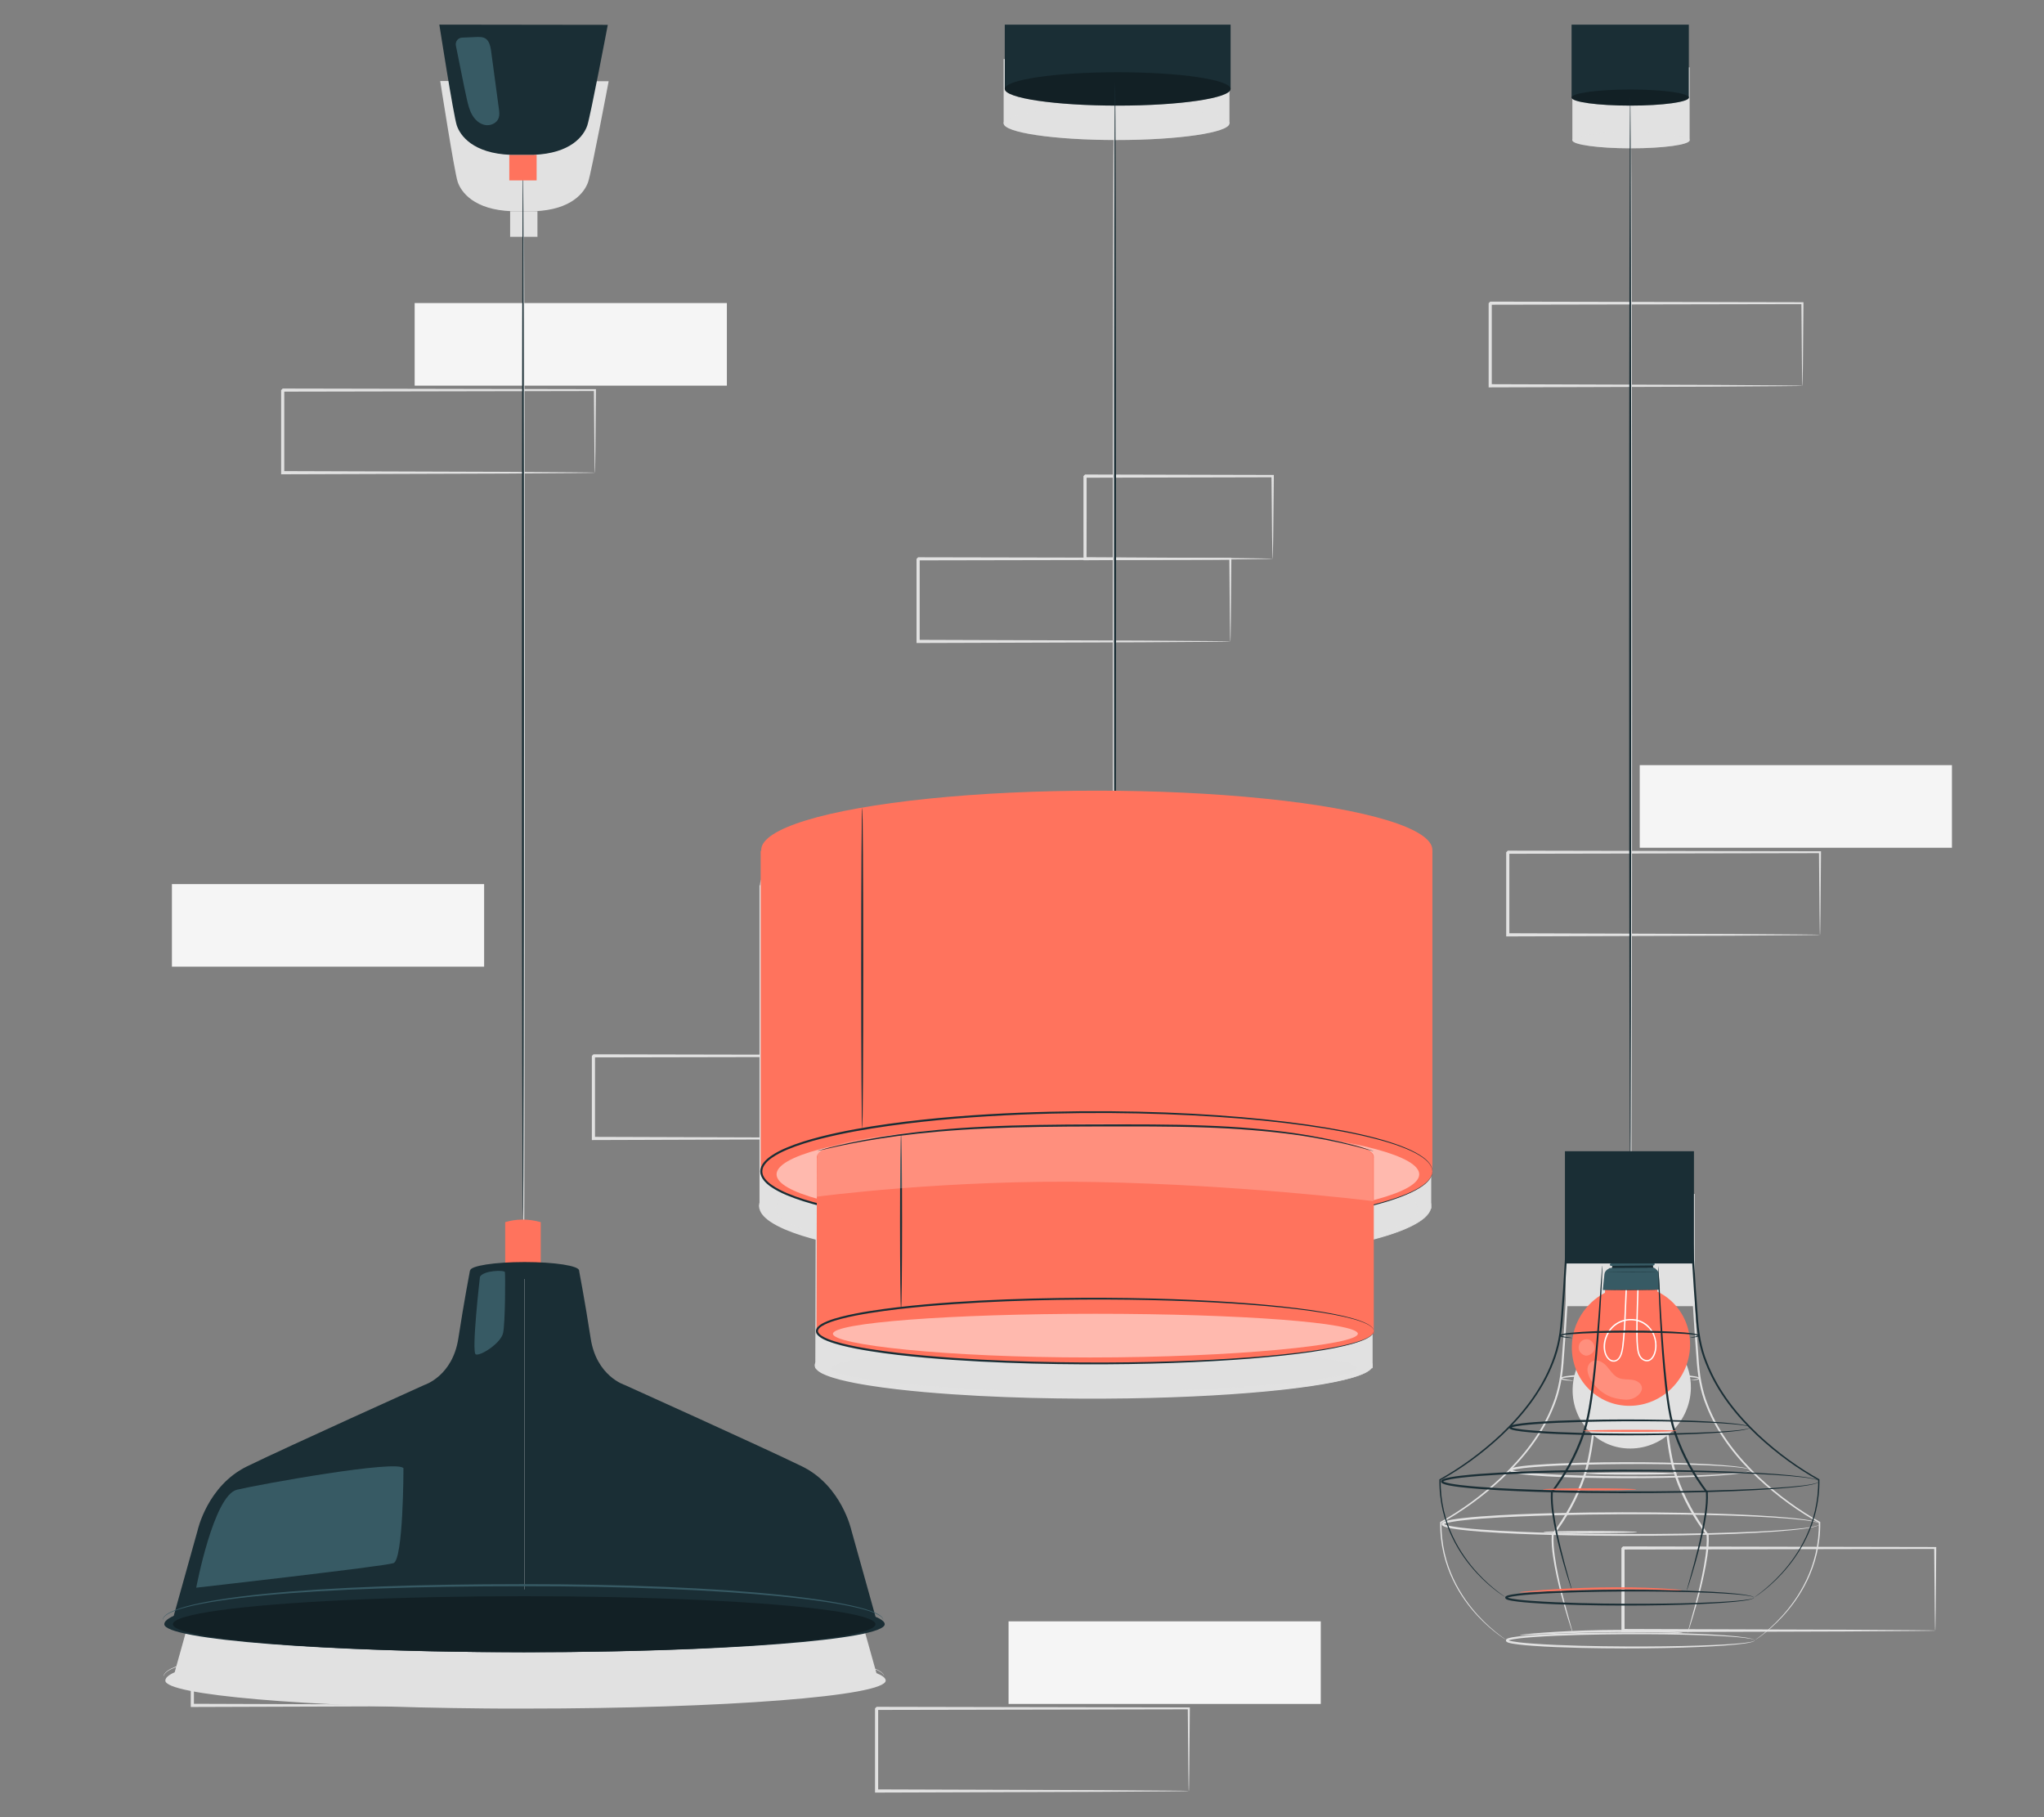 <?xml version="1.0" encoding="UTF-8"?>
<svg id="Layer_2" data-name="Layer 2" xmlns="http://www.w3.org/2000/svg" viewBox="0 0 540 480">
  <rect x="0" y="0" width="540" height="480" fill="#808080" stroke="none"/>
  <defs>
    <style>
      .cls-1, .cls-2, .cls-3, .cls-4, .cls-5, .cls-6, .cls-7, .cls-8, .cls-9, .cls-10, .cls-11 {
        stroke-width: 0px;
      }

      .cls-1, .cls-4, .cls-5, .cls-10 {
        fill: #e1e1e1;
      }

      .cls-1, .cls-12 {
        opacity: .3;
      }

      .cls-2 {
        fill: #ff735d;
      }

      .cls-13, .cls-5 {
        opacity: .5;
      }

      .cls-3 {
        fill: #375a64;
      }

      .cls-14, .cls-10 {
        opacity: .2;
      }

      .cls-7 {
        fill: #f5f5f5;
      }

      .cls-8 {
        fill: none;
      }

      .cls-9 {
        fill: #1a2e35;
      }

      .cls-11 {
        fill: #fff;
      }
    </style>
  </defs>
  <g id="Layer_2-2" data-name="Layer 2">
    <g>
      <rect class="cls-8" width="540" height="480"/>
      <g>
        <g>
          <rect class="cls-7" x="109.55" y="80.05" width="82.48" height="21.82"/>
          <path class="cls-4" d="m157.16,124.85s-.02-.14-.03-.4c0-.29-.02-.66-.03-1.12-.01-1.03-.04-2.46-.06-4.29-.03-3.77-.08-9.18-.14-16.01l.26.26c-18.83.04-48.79.1-82.48.16.19-.19-.42.42.42-.42h0v1.4s0,1.4,0,1.4c0,.93,0,1.86,0,2.78,0,1.85,0,3.69,0,5.51,0,3.64,0,7.22,0,10.73l-.41-.41c23.49.07,44.04.14,58.78.19,7.34.05,13.23.09,17.35.12,2,.02,3.57.04,4.69.05.51.01.91.02,1.23.03.28,0,.43.02.43.03,0,0-.12.02-.38.03-.31,0-.69.02-1.18.03-1.1.01-2.64.03-4.6.05-4.09.03-9.95.07-17.26.12-14.81.05-35.47.11-59.07.19h-.41s0-.41,0-.41c0-3.51,0-7.09,0-10.73,0-1.82,0-3.66,0-5.51,0-.92,0-1.85,0-2.78v-1.4s0-.7,0-.7v-.68h0v-.02c.84-.84.24-.23.43-.42,33.69.07,63.65.13,82.48.16h.26s0,.26,0,.26c-.06,6.89-.11,12.36-.14,16.16-.03,1.81-.05,3.22-.06,4.24-.01.44-.02.79-.03,1.07,0,.24-.02.36-.03.35Z"/>
        </g>
        <g>
          <rect class="cls-7" x="266.45" y="428.27" width="82.48" height="21.82"/>
          <path class="cls-4" d="m314.06,473.07s-.02-.14-.03-.4c0-.29-.02-.66-.03-1.12-.01-1.03-.04-2.46-.06-4.29-.03-3.77-.08-9.18-.14-16.01l.26.26c-18.83.04-48.79.1-82.48.16.19-.19-.42.42.42-.42h0v1.4s0,1.4,0,1.4c0,.93,0,1.86,0,2.78,0,1.85,0,3.69,0,5.51,0,3.64,0,7.22,0,10.73l-.41-.41c23.49.07,44.04.14,58.78.19,7.34.05,13.23.09,17.35.12,2,.02,3.57.04,4.69.05.51.01.91.02,1.23.03.28,0,.43.02.43.03,0,0-.12.02-.38.03-.3,0-.69.02-1.18.03-1.1.01-2.64.03-4.6.05-4.09.03-9.95.07-17.26.12-14.81.05-35.47.11-59.07.19h-.41s0-.41,0-.41c0-3.51,0-7.09,0-10.73,0-1.82,0-3.66,0-5.51,0-.92,0-1.85,0-2.78v-1.4s0-.7,0-.7v-.68h0v-.02c.84-.84.24-.23.43-.42,33.69.07,63.65.13,82.48.16h.26s0,.26,0,.26c-.06,6.89-.11,12.36-.14,16.16-.03,1.81-.05,3.22-.06,4.24-.01.44-.02.79-.03,1.07,0,.24-.02.36-.03.35Z"/>
        </g>
        <g>
          <rect class="cls-7" x="433.2" y="202.11" width="82.48" height="21.82"/>
          <path class="cls-4" d="m480.81,246.92s-.02-.14-.03-.4c0-.29-.02-.66-.03-1.12-.01-1.03-.04-2.46-.06-4.29-.03-3.77-.08-9.18-.14-16.01l.26.26c-18.83.04-48.79.1-82.48.16.19-.19-.42.42.42-.42h0v1.4s0,1.4,0,1.4c0,.93,0,1.86,0,2.78,0,1.85,0,3.69,0,5.51,0,3.64,0,7.22,0,10.73l-.41-.41c23.49.07,44.04.14,58.78.19,7.34.05,13.23.09,17.35.12,2,.02,3.57.04,4.69.05.51.01.91.02,1.23.03.28,0,.43.02.43.03,0,0-.12.02-.38.03-.3,0-.69.02-1.18.03-1.1.01-2.64.03-4.6.05-4.09.03-9.95.07-17.26.12-14.81.05-35.47.11-59.07.19h-.41s0-.41,0-.41c0-3.51,0-7.09,0-10.73,0-1.82,0-3.66,0-5.51,0-.92,0-1.85,0-2.78v-1.4s0-.7,0-.7v-.68h0v-.02c.84-.84.24-.23.43-.42,33.69.07,63.65.13,82.48.16h.26s0,.26,0,.26c-.06,6.89-.11,12.36-.14,16.16-.03,1.81-.05,3.22-.06,4.24-.01.44-.02.79-.03,1.07,0,.24-.02.36-.03.35Z"/>
        </g>
        <path class="cls-4" d="m476.17,101.89s-.02-.14-.03-.4c0-.29-.02-.66-.03-1.12-.01-1.03-.04-2.46-.06-4.29-.03-3.77-.08-9.18-.14-16.01l.26.26c-18.83.04-48.79.1-82.48.16.19-.19-.42.42.42-.42h0v1.4s0,1.4,0,1.4c0,.93,0,1.86,0,2.78,0,1.85,0,3.69,0,5.51,0,3.64,0,7.22,0,10.73l-.41-.41c23.49.07,44.04.14,58.78.19,7.34.05,13.23.09,17.35.12,2,.02,3.57.04,4.69.05.51.01.91.02,1.23.03.28,0,.43.02.43.03,0,0-.12.02-.38.03-.3,0-.69.02-1.18.03-1.1.01-2.64.03-4.6.05-4.09.03-9.95.07-17.26.12-14.81.05-35.47.11-59.07.19h-.41s0-.41,0-.41c0-3.51,0-7.09,0-10.73,0-1.82,0-3.66,0-5.51,0-.92,0-1.85,0-2.78v-1.4s0-.7,0-.7v-.68h0v-.02c.84-.84.24-.23.43-.42,33.69.07,63.65.13,82.48.16h.26s0,.26,0,.26c-.06,6.89-.11,12.36-.14,16.16-.03,1.81-.05,3.22-.06,4.24-.01.44-.02.79-.03,1.07,0,.24-.02.36-.03.35Z"/>
        <path class="cls-4" d="m239.25,300.71s-.02-.14-.03-.4c0-.29-.02-.66-.03-1.12-.01-1.03-.04-2.46-.06-4.29-.03-3.77-.08-9.18-.14-16.01l.26.26c-18.83.04-48.79.1-82.48.16.19-.19-.42.42.42-.42h0v1.4s0,1.4,0,1.4c0,.93,0,1.86,0,2.78,0,1.85,0,3.69,0,5.51,0,3.64,0,7.22,0,10.73l-.41-.41c23.49.07,44.04.14,58.78.19,7.34.05,13.23.09,17.35.12,2,.02,3.57.04,4.69.05.51.01.91.02,1.23.03.28,0,.43.02.43.03,0,0-.12.02-.38.03-.3,0-.69.02-1.18.03-1.1.01-2.64.03-4.6.05-4.09.03-9.95.07-17.26.12-14.81.05-35.47.11-59.07.19h-.41s0-.41,0-.41c0-3.51,0-7.09,0-10.73,0-1.82,0-3.66,0-5.51,0-.92,0-1.85,0-2.78v-1.4s0-.7,0-.7v-.68h0v-.02c.84-.84.24-.23.43-.42,33.69.07,63.65.13,82.48.16h.26s0,.26,0,.26c-.06,6.89-.11,12.36-.14,16.16-.03,1.81-.05,3.22-.06,4.24-.01.44-.02.79-.03,1.07,0,.24-.02.36-.03.35Z"/>
        <path class="cls-4" d="m511.25,430.7s-.02-.14-.03-.4c0-.29-.02-.66-.03-1.12-.01-1.03-.04-2.46-.06-4.29-.03-3.77-.08-9.18-.14-16.01l.26.26c-18.83.04-48.79.1-82.48.16.19-.19-.42.42.42-.42h0v1.4s0,1.4,0,1.4c0,.93,0,1.86,0,2.78,0,1.85,0,3.69,0,5.51,0,3.64,0,7.22,0,10.73l-.41-.41c23.49.07,44.04.14,58.78.19,7.34.05,13.23.09,17.35.12,2,.02,3.57.04,4.69.05.51.01.91.02,1.23.03.28,0,.43.02.43.03,0,0-.12.02-.38.03-.3,0-.69.02-1.18.03-1.1.01-2.64.03-4.6.05-4.09.03-9.95.07-17.26.12-14.81.05-35.47.11-59.07.19h-.41s0-.41,0-.41c0-3.51,0-7.09,0-10.73,0-1.82,0-3.66,0-5.51,0-.92,0-1.85,0-2.78v-1.4s0-.7,0-.7v-.68h0v-.02c.84-.84.24-.23.43-.42,33.69.07,63.65.13,82.48.16h.26s0,.26,0,.26c-.06,6.89-.11,12.36-.14,16.16-.03,1.81-.05,3.22-.06,4.24-.01.44-.02.79-.03,1.07,0,.24-.02.36-.03.35Z"/>
        <path class="cls-4" d="m133.29,450.46s-.02-.14-.03-.4c0-.29-.02-.66-.03-1.12-.01-1.03-.04-2.46-.06-4.29-.03-3.77-.08-9.18-.14-16.01l.26.26c-18.83.04-48.79.1-82.48.16.19-.19-.42.42.42-.42h0v1.4s0,1.4,0,1.4c0,.93,0,1.86,0,2.78,0,1.85,0,3.69,0,5.51,0,3.64,0,7.22,0,10.73l-.41-.41c23.49.07,44.04.14,58.78.19,7.34.05,13.23.09,17.35.12,2,.02,3.57.04,4.69.05.51.01.91.02,1.23.03.28,0,.43.02.43.03,0,0-.12.02-.38.03-.3,0-.69.02-1.18.03-1.1.01-2.64.03-4.6.05-4.09.03-9.95.07-17.26.12-14.81.05-35.47.11-59.07.19h-.41s0-.41,0-.41c0-3.51,0-7.09,0-10.73,0-1.82,0-3.66,0-5.51,0-.92,0-1.85,0-2.78v-1.4s0-.7,0-.7v-.68h0v-.02c.84-.84.24-.23.43-.42,33.69.07,63.65.13,82.48.16h.26s0,.26,0,.26c-.06,6.89-.11,12.36-.14,16.16-.03,1.81-.05,3.22-.06,4.24-.01.44-.02.79-.03,1.07,0,.24-.02.36-.03.35Z"/>
        <g>
          <path class="cls-4" d="m325.03,169.42s-.02-.14-.03-.4c0-.29-.02-.66-.03-1.12-.01-1.03-.04-2.46-.06-4.29-.03-3.77-.08-9.18-.14-16.01l.26.26c-18.83.04-48.79.1-82.48.16.19-.19-.42.42.42-.42h0v.7s0,.7,0,.7v1.4c0,.93,0,1.86,0,2.78,0,1.85,0,3.69,0,5.51,0,3.64,0,7.22,0,10.73l-.41-.41c23.49.07,44.04.14,58.78.19,7.34.05,13.23.09,17.35.12,2,.02,3.57.04,4.69.05.51.01.91.02,1.23.03.28,0,.43.02.43.03,0,0-.12.02-.38.03-.31,0-.69.02-1.18.03-1.1.01-2.64.03-4.6.05-4.09.03-9.95.07-17.26.12-14.81.05-35.47.11-59.07.19h-.41s0-.41,0-.41c0-3.51,0-7.09,0-10.73,0-1.82,0-3.66,0-5.51,0-.92,0-1.85,0-2.78v-1.4s0-.7,0-.7v-.68h0v-.02c.84-.84.24-.23.43-.42,33.69.07,63.65.13,82.48.16h.26s0,.26,0,.26c-.06,6.89-.11,12.36-.14,16.16-.03,1.81-.05,3.22-.06,4.24-.01.44-.02.79-.03,1.07,0,.24-.02.35-.03.35Z"/>
          <path class="cls-4" d="m336.21,147.6s-.02-.15-.03-.42c0-.31-.02-.69-.03-1.16-.02-1.07-.04-2.53-.08-4.38-.04-3.83-.09-9.23-.16-15.87l.3.3c-12.84.03-30.31.07-49.56.12-.38.38.51-.51.42-.42h0v.71s0,.72,0,.72v1.43c0,.95,0,1.89,0,2.83,0,1.88,0,3.73,0,5.55,0,3.65-.01,7.19-.02,10.58l-.4-.4c14.31.08,26.62.14,35.45.19,4.35.05,7.84.08,10.33.11,1.16.02,2.08.04,2.78.05.64.02.98.03,1,.05.02.02-.29.03-.9.05-.68.01-1.58.03-2.7.05-2.46.03-5.92.06-10.24.11-8.9.05-21.31.11-35.72.19h-.4s0-.4,0-.4c0-3.39,0-6.93-.01-10.58,0-1.83,0-3.68,0-5.55,0-.94,0-1.88,0-2.83v-1.43s0-.72,0-.72v-.7h0v-.02c-.09.09.8-.8.42-.42,19.25.05,36.72.09,49.56.12h.31s0,.3,0,.3c-.07,6.72-.12,12.19-.16,16.06-.03,1.81-.06,3.25-.08,4.31-.02.98-.04,1.48-.06,1.46Z"/>
        </g>
        <rect class="cls-7" x="45.42" y="233.53" width="82.48" height="21.82"/>
        <g>
          <g>
            <rect class="cls-4" x="415.4" y="17.79" width="30.98" height="19.26"/>
            <ellipse class="cls-4" cx="430.89" cy="37.05" rx="15.49" ry="2.13"/>
            <g class="cls-12">
              <ellipse class="cls-4" cx="430.89" cy="37.05" rx="15.49" ry="2.13"/>
            </g>
          </g>
          <g>
            <g>
              <g>
                <g>
                  <path class="cls-4" d="m415.47,366.89c-.17,8.74,6.68,15.79,15.31,15.73,8.62-.05,15.75-7.18,15.93-15.92.12-6.33-3.43-11.77-8.68-14.27.04-1.88.08-3.99.08-3.99l-13.69.08s-.13,2.24-.2,4.24c-5.08,2.66-8.63,7.99-8.75,14.12Z"/>
                  <path class="cls-4" d="m432.8,348.6c-.02,5.13-.38,10.27-.31,15.41.01,1.04.04,2.08.15,3.11.13,1.29.4,2.73,1.57,3.44.51.31,1.15.43,1.73.2.57-.22.98-.71,1.26-1.24.6-1.14.74-2.55.58-3.8-.33-2.55-1.95-4.77-4.35-5.64-2.4-.86-5.26-.36-7.19,1.45-1.89,1.77-2.94,4.84-2.08,7.32.37,1.07,1.27,2.27,2.53,2.12,1.23-.14,1.84-1.38,2.12-2.46.33-1.25.41-2.59.53-3.87.14-1.5.23-2.99.31-4.49.16-3.08.25-6.17.41-9.26.04-.68.08-1.36.12-2.04.02-.23-.34-.21-.35.02-.37,5.46-.36,10.93-.9,16.39-.12,1.2-.2,2.48-.59,3.63-.19.56-.49,1.16-1,1.49-.54.35-1.19.32-1.71-.03-1.08-.72-1.41-2.2-1.39-3.45.02-1.29.41-2.57,1.09-3.68,1.38-2.24,3.91-3.43,6.45-3.15,2.5.28,4.54,1.94,5.34,4.34.38,1.15.48,2.4.23,3.61-.25,1.2-1.03,2.89-2.52,2.43-1.42-.43-1.72-2.09-1.85-3.4-.09-.91-.12-1.82-.13-2.74-.09-4.75.2-9.52.29-14.28,0-.48.01-.96.02-1.44,0-.23-.35-.22-.35.02h0Z"/>
                  <g>
                    <g id="_2gGvdE.tif" data-name="2gGvdE.tif">
                      <path class="cls-4" d="m434.55,341.55s-.55-.37-.88-.8c-.17-.22-.44-.35-.72-.35l-2.75.02c-.31,0-.6.16-.78.42-.21.31-.58.67-.96.75l6.09-.04Z"/>
                    </g>
                    <path class="cls-4" d="m437.38,349.3c0-.06-.56-4.41-.77-6.08-.09-.68-.49-1.29-1.11-1.57-.22-.1-.49-.17-.78-.17-1.18,0-6.02.04-6.02.04,0,0-1.57.01-1.96,1.28-.4,1.34-1.21,6.58-1.21,6.58l11.85-.08Z"/>
                    <path class="cls-4" d="m425.99,343.64l10.94-.11c.16,0,.3.13.29.3v.03c0,.17-.14.3-.3.31l-10.94.11c-.16,0-.3-.13-.29-.3v-.03c0-.17.14-.3.3-.31Z"/>
                    <path class="cls-4" d="m425.82,345.01l11.22-.12c.16,0,.3.13.29.3v.03c0,.17-.14.3-.3.31l-11.22.12c-.16,0-.3-.13-.29-.3v-.03c0-.17.14-.3.3-.31Z"/>
                    <g>
                      <path class="cls-4" d="m425.57,346.39l11.68-.12c.16,0,.3.13.29.3v.03c0,.17-.14.3-.3.31l-11.68.12c-.16,0-.3-.13-.29-.3v-.03c0-.17.14-.3.3-.31Z"/>
                      <path class="cls-4" d="m425.57,346.39s-.11-.01-.22.11c-.06.06-.08.17-.06.29.02.11.14.23.3.22.65-.01,1.57-.03,2.71-.04,2.29-.03,5.45-.07,8.94-.11.09,0,.18-.06.22-.14.04-.08.04-.19,0-.27-.04-.08-.13-.13-.22-.13-.11,0-.21,0-.32,0-.43,0-.84,0-1.26.01-.82,0-1.62.01-2.37.02-1.51.01-2.87.02-4.02.03-1.14,0-2.06,0-2.71.01-.31,0-.56,0-.74,0-.08,0-.14,0-.19,0-.04,0-.07,0-.07,0s.02,0,.07,0c.05,0,.11,0,.19,0,.18,0,.42,0,.74-.02.65-.01,1.57-.03,2.71-.04,1.15-.01,2.51-.03,4.02-.05.76,0,1.55-.02,2.37-.03.41,0,.83,0,1.26-.01.11,0,.21,0,.32,0,.12,0,.25.07.31.18.03.06.04.12.04.18,0,.06-.01.13-.04.18-.06.12-.19.19-.31.19-3.49.03-6.65.06-8.94.08-1.14,0-2.06,0-2.71.01-.17.01-.31-.12-.33-.25-.02-.13.01-.24.08-.31.06-.07.13-.09.17-.1.04,0,.07,0,.07,0Z"/>
                    </g>
                    <path class="cls-4" d="m438.72,351.93c0-.11-.2-2.78-.3-4.15-.04-.5-.3-.95-.71-1.23l-.61-.4-11.65.08-.61.4c-.43.28-.71.74-.76,1.25l-.42,4.15,15.07-.1Z"/>
                    <g class="cls-12">
                      <path class="cls-4" d="m436.73,343.56c-1.2-.25-2.41-.26-3.74-.25-1.07.01-2.12,0-3.29.02-.85.02-1.64.07-2.49.11-.43.02-.9.13-.99.21l10.51-.09Z"/>
                    </g>
                    <g class="cls-12">
                      <path class="cls-4" d="m436.71,344.92c-1.2-.25-2.41-.26-3.74-.25-1.07.01-2.12,0-3.29.02-.85.02-1.64.07-2.49.11-.43.02-.9.13-.99.21l10.51-.09Z"/>
                    </g>
                    <path class="cls-4" d="m424.37,347.32s3.12-.07,6.96-.1c3.84-.03,6.96-.02,6.96,0,0,.03-3.12.07-6.96.1-3.84.03-6.96.02-6.96,0Z"/>
                    <path class="cls-4" d="m423.73,352.11s3.38-.09,7.56-.14c4.18-.05,7.56-.06,7.56-.02,0,.03-3.38.09-7.56.14-4.17.05-7.56.06-7.56.02Z"/>
                  </g>
                </g>
                <g class="cls-14">
                  <path class="cls-4" d="m434,377.96c0,.67-.44,1.37-1.09,1.93-.92.8-2.13,1.17-3.32,1.1-3.52-.21-5.93-1.29-8.32-4.08-.81-.95-1.75-2.69-1.67-4.02.04-.67.32-1.31.83-1.75,1.33-1.13,3.16-.21,4.22.98,1,1.11,1.78,2.52,3.15,3.12,1.12.49,2.43.33,3.64.51,1.22.18,2.55.97,2.56,2.22Z"/>
                </g>
                <g class="cls-14">
                  <path class="cls-4" d="m421.42,367.82c-.36,1.04-1.61,1.7-2.45,1.52-.69-.18-1.29-.68-1.56-1.34-.32-.8-.1-1.82.54-2.42.64-.6,1.67-.73,2.4-.28.73.45,1.36,1.69,1.07,2.52Z"/>
                </g>
              </g>
              <path class="cls-4" d="m397.83,433.1s-.19-.1-.55-.33c-.35-.23-.88-.58-1.54-1.08-1.32-1-3.23-2.55-5.4-4.88-2.15-2.33-4.59-5.44-6.55-9.57-1.96-4.1-3.39-9.27-3.31-15.09v-.11s.1-.06.1-.06c5.29-2.96,10.84-6.89,16.16-11.9,5.26-5.02,10.44-11.24,13.44-19.05,1.56-3.88,2.23-8.13,2.47-12.55.35-4.4.66-8.92.91-13.53.51-9.22.88-18.84.95-28.74v-.28h.28c5.09,0,10.5,0,15.96,0,5.35,0,10.64,0,15.83,0h.28v.28c.07,9.93.44,19.57.95,28.81.26,4.62.57,9.14.91,13.55.25,4.42.92,8.67,2.5,12.55,3.03,7.81,8.21,14.02,13.46,19.02,5.32,4.99,10.85,8.91,16.1,11.84l.1.05v.11c.08,5.87-1.37,11.07-3.34,15.19-1.98,4.14-4.41,7.28-6.55,9.62-2.16,2.34-4.06,3.91-5.38,4.91-.65.51-1.18.86-1.53,1.09-.35.23-.55.33-.55.33,0,0,.17-.13.52-.37.34-.25.85-.61,1.5-1.13,1.29-1.03,3.16-2.62,5.29-4.97,2.11-2.35,4.51-5.48,6.44-9.61,1.93-4.1,3.33-9.25,3.23-15.06l.1.16c-5.31-2.94-10.87-6.84-16.23-11.85-5.3-5.01-10.55-11.26-13.63-19.16-1.61-3.91-2.31-8.29-2.56-12.69-.35-4.41-.67-8.94-.93-13.56-.52-9.25-.9-18.89-.97-28.84l.28.28c-5.19,0-10.48,0-15.83,0-5.47,0-10.87,0-15.96,0l.28-.28c-.07,9.92-.45,19.54-.97,28.77-.26,4.62-.58,9.13-.93,13.54-.25,4.4-.94,8.77-2.53,12.69-3.06,7.91-8.3,14.16-13.6,19.2-5.37,5.03-10.95,8.95-16.3,11.91l.1-.16c-.11,5.76,1.28,10.88,3.2,14.96,1.93,4.1,4.32,7.22,6.44,9.56,2.13,2.34,4.02,3.91,5.32,4.93.65.52,1.16.88,1.51,1.12.35.24.52.37.52.37Z"/>
              <rect class="cls-4" x="413.65" y="315.37" width="34.08" height="29.65"/>
              <path class="cls-4" d="m480.71,402.59s-.04-.19-.37-.32c-.31-.14-.8-.27-1.45-.39-1.31-.25-3.26-.48-5.78-.7-5.05-.43-12.37-.78-21.43-.99-9.06-.21-19.84-.29-31.82-.13-5.99.09-12.27.24-18.78.52-3.25.14-6.56.32-9.92.57-1.68.13-3.36.28-5.05.48-.84.1-1.69.21-2.52.36-.42.08-.83.16-1.24.27-.2.05-.4.11-.58.19-.09.04-.18.08-.24.12-.07.04-.09.1-.07.02-.02-.1,0-.03.06,0,.06.04.15.08.24.12.18.08.38.14.58.19.4.11.82.19,1.24.27.84.15,1.68.26,2.53.37,1.69.2,3.38.35,5.05.48,3.35.26,6.66.43,9.92.57,6.51.28,12.8.43,18.78.52,11.98.17,22.77.08,31.82-.13,9.06-.21,16.38-.56,21.42-.99,2.52-.21,4.48-.45,5.78-.7.65-.13,1.14-.26,1.45-.39.33-.13.37-.32.37-.32.02,0-.01.22-.34.37-.31.16-.8.31-1.45.45-1.31.29-3.26.56-5.78.81-5.05.5-12.37.91-21.43,1.17-9.06.26-19.85.39-31.84.25-5.99-.07-12.28-.21-18.8-.49-3.26-.14-6.57-.31-9.94-.57-1.68-.13-3.37-.28-5.08-.48-.85-.1-1.7-.22-2.56-.37-.43-.08-.86-.16-1.29-.28-.22-.06-.43-.12-.65-.21-.11-.05-.22-.1-.34-.18-.1-.08-.29-.17-.31-.49.04-.31.22-.4.32-.48.12-.08.23-.13.34-.17.22-.09.43-.15.65-.21.43-.11.86-.2,1.28-.28.85-.15,1.71-.27,2.56-.37,1.7-.2,3.39-.35,5.07-.48,3.36-.25,6.68-.43,9.93-.57,6.52-.27,12.81-.41,18.8-.48,11.98-.14,22.78-.01,31.84.25,9.06.27,16.39.68,21.44,1.17,2.52.25,4.48.52,5.79.81.65.14,1.15.29,1.45.45.33.14.37.38.34.37Z"/>
              <path class="cls-4" d="m462.51,388.33s-.03-.11-.24-.19c-.19-.09-.51-.17-.92-.25-.83-.16-2.07-.3-3.68-.44-3.21-.27-7.87-.48-13.64-.61-5.76-.13-12.63-.18-20.25-.06-3.81.06-7.81.16-11.95.34-2.07.1-4.18.21-6.31.38-1.07.08-2.14.18-3.21.31-.53.07-1.07.14-1.6.24-.26.05-.53.1-.78.17-.12.04-.25.07-.35.12-.04.02-.12.05-.13.07,0,0-.02.01-.03.02.02-.01.04-.06.03-.09.01-.03,0-.08-.03-.09,0,0,.02,0,.03.02,0,.02.08.04.12.06.1.05.23.08.35.12.25.07.51.12.78.17.53.1,1.07.17,1.6.24,1.07.13,2.14.23,3.21.31,2.13.17,4.24.28,6.31.38,4.14.18,8.14.28,11.95.34,7.62.11,14.49.07,20.25-.06,5.76-.13,10.43-.35,13.64-.61,1.6-.13,2.85-.28,3.68-.44.41-.08.73-.16.92-.25.21-.08.23-.19.24-.19.01,0,0,.15-.21.25-.19.11-.51.21-.92.31-.83.2-2.08.38-3.68.55-3.21.34-7.88.61-13.65.8-5.77.18-12.64.27-20.27.18-3.82-.04-7.82-.13-11.97-.31-2.08-.09-4.19-.2-6.33-.37-1.07-.08-2.15-.18-3.24-.31-.54-.07-1.09-.14-1.63-.24-.27-.05-.55-.11-.83-.18-.14-.04-.28-.08-.43-.15-.08-.04-.14-.05-.24-.13-.05-.04-.09-.06-.13-.11-.05-.08-.1-.19-.1-.28.01-.09.06-.2.11-.28l.13-.11c.1-.08.15-.08.24-.13.15-.07.29-.1.43-.15.28-.08.55-.13.83-.18.55-.1,1.09-.17,1.63-.24,1.09-.13,2.16-.23,3.23-.31,2.14-.16,4.25-.28,6.33-.37,4.15-.18,8.15-.27,11.97-.31,7.63-.09,14.5,0,20.27.18,5.77.18,10.43.46,13.65.8,1.61.17,2.85.35,3.68.55.41.1.73.19.92.31.21.1.23.25.21.25Z"/>
              <path class="cls-4" d="m446.7,364.6s.59-.11,1.62-.35c.22-.07.66-.2.37-.18-.27-.1-.63-.15-1-.2-.75-.1-1.61-.17-2.56-.23-3.81-.23-9.09-.34-14.93-.34-5.83.01-11.12.13-14.92.41-.94.08-1.82.15-2.52.34-.08.02-.17.06-.19.08.02.01,0-.09,0-.08,0,0,.03.02.06.04.13.06.3.11.45.15.31.07.6.13.86.17,1.05.17,1.64.24,1.64.29,0,.04-.6.04-1.67-.07-.27-.03-.56-.06-.89-.13-.16-.03-.33-.07-.52-.15-.05-.03-.1-.04-.16-.11-.09-.06-.07-.27.01-.32.12-.11.21-.13.31-.17.77-.24,1.62-.33,2.58-.44,3.82-.39,9.11-.57,14.96-.58,5.84,0,11.14.17,14.96.5.96.09,1.82.18,2.58.31.38.07.73.13,1.06.27.07.06.21.04.24.29-.07.21-.18.19-.25.24-.15.06-.29.09-.43.12-.54.1-.95.13-1.23.14-.28.02-.43.01-.43,0Z"/>
              <path class="cls-4" d="m423.52,345.65s.02.31.01.91c-.02.64-.05,1.51-.09,2.59-.09,2.25-.25,5.51-.51,9.52-.26,4.02-.6,8.8-1.13,14.1-.27,2.65-.57,5.43-.99,8.3-.42,2.87-.96,5.85-1.95,8.79-2.05,6.08-5.15,11.4-8.47,15.75l.06-.15c-.11,1.93.07,3.81.31,5.58.25,1.78.55,3.46.88,5.04.65,3.16,1.35,5.91,1.95,8.18.61,2.22,1.1,4,1.45,5.28.16.58.29,1.04.39,1.4.08.32.12.49.11.49-.01,0-.08-.15-.19-.47-.12-.36-.27-.81-.47-1.38-.4-1.21-.95-2.98-1.59-5.24-.64-2.26-1.39-5-2.07-8.17-.35-1.58-.66-3.27-.93-5.06-.26-1.79-.45-3.69-.35-5.68v-.08s.06-.07.06-.07c3.25-4.3,6.32-9.6,8.34-15.6.98-2.89,1.51-5.83,1.94-8.69.43-2.86.73-5.63,1.02-8.27.55-5.29.93-10.07,1.25-14.08.29-3.97.52-7.21.69-9.51.08-1.08.14-1.94.19-2.59.05-.59.08-.9.1-.9Z"/>
              <path class="cls-4" d="m438.29,345.65s.05.31.09.9c.04.64.09,1.51.15,2.59.13,2.3.32,5.54.56,9.51.26,4.01.58,8.79,1.07,14.09.26,2.64.53,5.42.94,8.28.41,2.86.93,5.8,1.92,8.69,2.02,5.99,5.08,11.28,8.33,15.58l.05.07v.08c.11,2-.09,3.89-.35,5.68-.27,1.79-.58,3.48-.93,5.06-.68,3.17-1.43,5.91-2.07,8.17-.64,2.26-1.2,4.03-1.59,5.24-.19.57-.35,1.02-.47,1.38-.11.31-.18.47-.19.47-.01,0,.02-.17.11-.49.1-.36.23-.83.39-1.4.35-1.28.84-3.06,1.45-5.28.59-2.27,1.3-5.02,1.94-8.18.33-1.58.62-3.26.87-5.04.24-1.77.42-3.65.31-5.58l.06.15c-3.32-4.35-6.41-9.66-8.47-15.73-1-2.93-1.53-5.92-1.93-8.79-.4-2.87-.67-5.66-.91-8.31-.47-5.3-.74-10.09-.95-14.11-.2-4.02-.31-7.28-.37-9.53-.02-1.08-.04-1.95-.05-2.59,0-.59,0-.9.03-.91Z"/>
              <path class="cls-4" d="m463.55,433.29c.05-.05-.33-.31-1.21-.44-.86-.16-2.14-.3-3.8-.44-3.32-.27-8.13-.48-14.08-.61-5.95-.13-13.04-.18-20.92-.06-3.94.06-8.07.16-12.34.34-2.14.1-4.31.21-6.52.38-1.1.08-2.21.18-3.32.31-.55.07-1.11.14-1.65.24-.27.05-.54.1-.81.17-.13.04-.26.07-.37.12-.04.02-.13.05-.14.07-.01,0-.02.02-.04.02.02,0,.05-.06.03-.09.01-.03,0-.08-.03-.1.01,0,.03.01.04.02,0,.02.09.04.13.07.11.05.24.08.37.12.26.07.53.12.81.17.55.1,1.1.17,1.65.24,1.11.13,2.22.23,3.32.31,2.2.17,4.38.28,6.52.38,4.28.18,8.41.28,12.35.34,7.87.11,14.96.07,20.92-.06,5.95-.13,10.77-.35,14.08-.61,1.66-.13,2.94-.28,3.8-.44.88-.13,1.26-.39,1.21-.44.01,0,0,.15-.23.25-.2.11-.53.21-.96.31-.86.2-2.14.38-3.8.55-3.32.33-8.14.61-14.09.8-5.96.18-13.05.27-20.93.18-3.94-.04-8.08-.13-12.36-.31-2.14-.09-4.32-.2-6.54-.37-1.11-.08-2.22-.18-3.34-.31-.56-.07-1.12-.14-1.69-.24-.28-.05-.57-.11-.85-.18-.15-.04-.29-.08-.44-.15-.08-.04-.14-.05-.24-.13-.05-.03-.09-.07-.13-.11-.06-.08-.11-.2-.11-.29.01-.1.06-.22.12-.28l.13-.11c.1-.07.16-.08.24-.12.15-.06.3-.1.44-.14.29-.08.57-.13.85-.18.57-.1,1.13-.17,1.69-.24,1.12-.13,2.23-.23,3.34-.31,2.21-.16,4.39-.28,6.53-.37,4.29-.18,8.42-.27,12.36-.31,7.88-.09,14.98,0,20.93.18,5.96.18,10.77.46,14.09.8,1.66.17,2.94.35,3.8.55.43.1.75.19.96.31.22.1.24.25.23.25Z"/>
            </g>
            <path class="cls-4" d="m430.89,36.93c.16,0,.29,63.6.29,142.04s-.13,142.05-.29,142.05-.29-63.59-.29-142.05.13-142.04.29-142.04Z"/>
          </g>
          <path class="cls-4" d="m444.58,431.32s-.61.04-1.7.01c-1.19-.03-2.74-.07-4.61-.13-3.89-.1-9.27-.15-15.21-.04-5.94.11-11.32.33-15.21.51-1.87.08-3.42.15-4.61.2-1.09.04-1.69.05-1.7,0,0-.04.6-.12,1.68-.23,1.08-.11,2.66-.25,4.6-.39,3.89-.28,9.27-.57,15.22-.68,5.95-.11,11.34,0,15.24.21,1.95.1,3.52.21,4.61.31,1.09.1,1.69.17,1.68.21Z"/>
          <path class="cls-4" d="m432.53,404.69c0,.16-5.54.29-12.38.29s-12.38-.13-12.38-.29,5.54-.29,12.38-.29,12.38.13,12.38.29Z"/>
          <path class="cls-4" d="m443.26,389.23c0,.16-5.54.29-12.38.29s-12.38-.13-12.38-.29,5.54-.29,12.38-.29,12.38.13,12.38.29Z"/>
        </g>
        <g>
          <g>
            <rect class="cls-4" x="265.15" y="15.6" width="59.66" height="16.98"/>
            <path class="cls-4" d="m324.81,32.58c0,2.43-13.35,4.41-29.83,4.41s-29.83-1.97-29.83-4.41,13.35-4.41,29.83-4.41,29.83,1.97,29.83,4.41Z"/>
            <path class="cls-1" d="m324.81,32.58c0,2.43-13.35,4.41-29.83,4.41s-29.83-1.97-29.83-4.41,13.35-4.41,29.83-4.41,29.83,1.97,29.83,4.41Z"/>
          </g>
          <path class="cls-4" d="m294.27,30.69c.16,0,.29,58.29.29,130.18s-.13,130.19-.29,130.19-.29-58.28-.29-130.19.13-130.18.29-130.18Z"/>
          <g>
            <rect class="cls-4" x="200.65" y="233.81" width="177.46" height="85.48"/>
            <ellipse class="cls-4" cx="289.46" cy="233.61" rx="88.66" ry="15.67"/>
            <ellipse class="cls-4" cx="289.46" cy="318.53" rx="88.66" ry="15.67"/>
            <path class="cls-4" d="m227.48,307.18c-.16,0-.29-18.98-.29-42.39s.13-42.39.29-42.39.29,18.98.29,42.39-.13,42.39-.29,42.39Z"/>
            <path class="cls-4" d="m378.12,318.53s-.03-.33-.2-.92c-.21-.59-.73-1.39-1.65-2.19-1.89-1.57-5.22-3.13-9.68-4.49-8.93-2.74-22.32-4.95-38.96-6.34-16.64-1.36-36.55-1.95-58.61-1.04-11.02.48-22.6,1.31-34.49,2.97-5.94.84-11.97,1.86-17.97,3.39-2.99.78-5.99,1.66-8.87,2.87-1.43.62-2.84,1.32-4.11,2.2-1.24.87-2.42,2.08-2.5,3.54.07,1.47,1.24,2.68,2.49,3.55,1.27.89,2.68,1.59,4.11,2.21,2.88,1.22,5.88,2.1,8.87,2.87,6,1.53,12.03,2.55,17.98,3.39,11.89,1.66,23.47,2.49,34.49,2.97,22.06.91,41.98.31,58.61-1.04,16.63-1.39,30.03-3.6,38.96-6.34,4.46-1.35,7.79-2.92,9.67-4.49.92-.81,1.44-1.6,1.65-2.19.17-.6.17-.93.2-.92,0,0,0,.08-.02.24-.03.15-.01.41-.12.7-.19.61-.71,1.43-1.63,2.26-1.89,1.62-5.22,3.22-9.68,4.61-8.93,2.81-22.34,5.09-38.99,6.53-16.65,1.41-36.58,2.05-58.67,1.16-11.04-.47-22.63-1.28-34.55-2.94-5.96-.84-12.01-1.86-18.04-3.4-3.01-.78-6.03-1.66-8.96-2.9-1.46-.63-2.89-1.34-4.22-2.27-.65-.48-1.29-1-1.8-1.66-.54-.64-.87-1.48-.92-2.35.05-.88.4-1.71.93-2.35.52-.66,1.15-1.18,1.8-1.66,1.33-.92,2.76-1.64,4.22-2.26,2.92-1.23,5.94-2.11,8.95-2.89,6.03-1.53,12.08-2.56,18.04-3.39,11.92-1.66,23.5-2.47,34.54-2.94,22.08-.89,42.01-.24,58.67,1.16,16.65,1.44,30.05,3.72,38.99,6.53,4.46,1.39,7.8,2.99,9.68,4.61.92.83,1.44,1.65,1.63,2.26.11.3.09.55.12.7.02.16.02.24.02.24Z"/>
            <g class="cls-13">
              <ellipse class="cls-4" cx="289.74" cy="319.28" rx="84.89" ry="13.26"/>
            </g>
            <g>
              <polygon class="cls-4" points="362.63 361.4 215.39 361.4 215.52 314.5 362.63 314.7 362.63 361.4"/>
              <ellipse class="cls-4" cx="289.08" cy="314.59" rx="73.56" ry="8.56"/>
              <ellipse class="cls-4" cx="289.08" cy="360.67" rx="73.56" ry="8.56"/>
              <path class="cls-4" d="m362.63,360.67s.03-.29-.28-.7c-.3-.41-.93-.87-1.83-1.28-1.81-.84-4.67-1.61-8.4-2.32-7.46-1.41-18.41-2.55-31.97-3.26-13.56-.7-29.74-1-47.7-.52-8.97.25-18.39.7-28.12,1.56-4.86.44-9.8.98-14.78,1.77-2.49.4-4.98.86-7.45,1.49-1.23.32-2.46.68-3.63,1.15-.58.24-1.16.51-1.68.84-.5.33-.99.78-1,1.25,0,.48.49.93.98,1.26.51.34,1.09.6,1.67.85,1.18.47,2.4.83,3.63,1.15,2.47.63,4.96,1.09,7.45,1.49,4.98.79,9.92,1.33,14.78,1.77,9.73.87,19.15,1.31,28.13,1.56,17.95.48,34.14.18,47.7-.52,13.56-.71,24.51-1.85,31.97-3.26,3.73-.7,6.59-1.48,8.4-2.32.9-.41,1.53-.87,1.83-1.28.31-.41.25-.71.28-.7-.01-.01.07.3-.24.73-.29.43-.92.91-1.83,1.35-1.81.88-4.67,1.69-8.4,2.43-7.47,1.48-18.42,2.68-31.99,3.45-13.57.76-29.77,1.09-47.73.64-8.98-.24-18.41-.67-28.16-1.53-4.87-.44-9.83-.97-14.82-1.77-2.5-.4-5.01-.87-7.5-1.5-1.25-.33-2.49-.69-3.71-1.18-.61-.25-1.21-.52-1.77-.9-.53-.38-1.2-.85-1.24-1.74.05-.88.72-1.35,1.25-1.73.57-.37,1.17-.65,1.78-.89,1.22-.49,2.46-.85,3.71-1.17,2.49-.63,5-1.1,7.5-1.5,5-.79,9.95-1.33,14.82-1.77,9.75-.86,19.17-1.29,28.16-1.53,17.97-.45,34.16-.11,47.73.64,13.57.77,24.53,1.97,31.99,3.45,3.73.74,6.59,1.55,8.4,2.43.9.43,1.54.91,1.83,1.35.31.44.23.75.24.73Z"/>
              <path class="cls-4" d="m237.75,354.74c-.16,0-.29-10.29-.29-22.97s.13-22.97.29-22.97.29,10.28.29,22.97-.13,22.97-.29,22.97Z"/>
              <path class="cls-5" d="m358.41,361.4c0,2.92-32.47,6.26-70.76,6.26s-67.91-3.35-67.91-6.26,31.04-5.28,69.34-5.28,69.34,2.36,69.34,5.28Z"/>
            </g>
            <path class="cls-10" d="m288.95,306.12c-38.8,0-70.57,3.5-73.34,7.93l-.1,11.13s34.67-4.65,73.98-3.87c37.46.75,70.02,4.68,73.01,5.05v-11.58h-.02s.02-.07.02-.11c0-4.73-32.93-8.56-73.56-8.56Z"/>
            <path class="cls-4" d="m362.6,313.16s-.13-.02-.38-.08c-.27-.07-.63-.16-1.09-.28-.96-.24-2.34-.67-4.17-1.08-3.63-.92-8.94-2.02-15.56-2.94-6.63-.89-14.58-1.57-23.42-1.85-8.84-.32-18.58-.27-28.8-.26-10.22.02-19.96.12-28.8.53-8.84.38-16.78,1.11-23.42,1.98-6.63.88-11.96,1.88-15.62,2.67-1.83.38-3.24.74-4.2.95-.46.1-.82.18-1.1.24-.25.05-.38.07-.38.06,0,0,.12-.05.36-.12.27-.07.63-.17,1.08-.29.96-.24,2.36-.64,4.18-1.05,3.65-.85,8.97-1.93,15.61-2.85,6.64-.92,14.59-1.69,23.45-2.11,8.85-.44,18.6-.55,28.82-.57,10.22-.01,19.96-.05,28.82.3,8.86.31,16.82,1.04,23.46,1.98,6.64.97,11.95,2.14,15.56,3.13,1.82.44,3.2.91,4.15,1.19.45.14.8.25,1.07.34.24.08.36.12.36.13Z"/>
          </g>
        </g>
        <g>
          <path class="cls-4" d="m231.55,441.96l-.28-1c.37.15.7.31.99.47.56.3.94.63,1.11.9.18.27.15.46.17.45,0,0,.04-.18-.12-.48-.17-.29-.54-.65-1.1-.97-.31-.18-.68-.36-1.1-.54l-6.06-21.66s-2.56-11.78-13.06-16.9c-10.5-5.12-46.86-21.51-46.86-21.51,0,0-7.43-2.3-8.96-12.29-1.54-9.99-3.07-17.93-3.07-17.93,0-1.01-4.25-1.86-10.11-2.14v-10.64c-3.36-.93-6.48-.87-9.4,0v10.69c-5.4.32-9.23,1.14-9.23,2.09h-.06s-1.54,7.94-3.07,17.93c-1.54,9.99-8.96,12.29-8.96,12.29,0,0-36.36,16.39-46.86,21.51-10.5,5.12-13.06,16.9-13.06,16.9l-5.88,21.02c-.91.35-1.65.71-2.21,1.09-.54.37-.88.74-1.02,1.06-.1.14-.07.29-.09.36-.01.08,0,.12,0,.12.02,0,.02-.18.16-.46.15-.29.49-.64,1.03-.99.53-.34,1.23-.66,2.08-.98l-.38,1.37c-1.67.74-2.47,1.49-2.47,2.2,0,3.81,37.01,6.95,84.59,7.36.52,0,1.04,0,1.56.01.97,0,1.95.01,2.93.02.55,0,1.1,0,1.65,0,1.24,0,2.5,0,3.75,0,.11,0,.22,0,.32,0,.04,0,.07,0,.11,0h.04s.06,0,.1,0c.01,0,.02,0,.03,0,.02,0,.05,0,.07,0,52.55,0,95.16-3.31,95.16-7.4,0-.64-.81-1.3-2.42-1.96Z"/>
          <path class="cls-4" d="m141.99,55.8h-7.22v6.75h3.55c-.13,13.46-.23,68.97-.23,135.44,0,76.51.13,138.55.29,138.55s.29-62.04.29-138.55c0-66.47-.1-121.98-.23-135.44h3.55v-6.75Z"/>
          <path class="cls-4" d="m135.21,55.8h5.88c10.06-.35,13.41-5.12,14.3-7.77s5.41-26.57,5.41-26.57l-44.5-.06s3.73,23.97,4.61,26.62c.88,2.65,4.24,7.41,14.3,7.77Z"/>
        </g>
        <g>
          <g>
            <rect class="cls-9" x="415.19" y="6.51" width="30.98" height="19.26"/>
            <path class="cls-9" d="m446.18,25.77c0,1.18-6.94,2.13-15.49,2.13s-15.49-.95-15.49-2.13,6.94-2.13,15.49-2.13,15.49.95,15.49,2.13Z"/>
            <g class="cls-12">
              <path class="cls-6" d="m446.18,25.77c0,1.18-6.94,2.13-15.49,2.13s-15.49-.95-15.49-2.13,6.94-2.13,15.49-2.13,15.49.95,15.49,2.13Z"/>
            </g>
          </g>
          <g>
            <g>
              <g>
                <g>
                  <path class="cls-2" d="m415.26,355.61c-.17,8.74,6.68,15.79,15.31,15.73,8.62-.05,15.75-7.18,15.93-15.92.12-6.33-3.43-11.77-8.68-14.27.04-1.88.08-3.99.08-3.99l-13.69.08s-.13,2.24-.2,4.24c-5.08,2.66-8.63,7.99-8.75,14.12Z"/>
                  <path class="cls-11" d="m432.6,337.32c-.02,5.13-.38,10.27-.31,15.41.01,1.04.04,2.08.15,3.11.13,1.29.4,2.73,1.57,3.44.51.31,1.15.43,1.73.2.57-.22.98-.71,1.26-1.24.6-1.14.74-2.55.58-3.8-.33-2.55-1.95-4.77-4.35-5.64-2.4-.86-5.26-.36-7.19,1.45-1.89,1.77-2.94,4.84-2.08,7.32.37,1.07,1.27,2.27,2.53,2.12,1.23-.14,1.84-1.38,2.12-2.46.33-1.25.41-2.59.53-3.87.14-1.5.23-2.99.31-4.49.16-3.08.25-6.17.41-9.26.04-.68.08-1.36.12-2.04.02-.23-.34-.21-.35.02-.37,5.46-.36,10.93-.9,16.39-.12,1.2-.2,2.48-.59,3.63-.19.56-.49,1.16-1,1.49-.54.35-1.19.32-1.71-.03-1.08-.72-1.41-2.2-1.39-3.45.02-1.29.41-2.57,1.09-3.68,1.38-2.24,3.91-3.43,6.45-3.15,2.5.28,4.54,1.94,5.34,4.34.38,1.15.48,2.4.23,3.61-.25,1.2-1.03,2.89-2.52,2.43-1.42-.44-1.72-2.09-1.85-3.4-.09-.91-.12-1.82-.13-2.73-.09-4.75.2-9.52.29-14.28,0-.48.01-.96.02-1.44,0-.23-.35-.22-.35.02h0Z"/>
                  <g>
                    <g id="_2gGvdE.tif-2" data-name="2gGvdE.tif">
                      <path class="cls-3" d="m434.34,330.27s-.55-.37-.88-.8c-.17-.22-.44-.35-.72-.35l-2.75.02c-.31,0-.6.16-.78.42-.21.31-.58.67-.96.75l6.09-.04Z"/>
                    </g>
                    <path class="cls-9" d="m437.17,338.02c0-.06-.56-4.41-.77-6.08-.09-.68-.49-1.29-1.11-1.57-.22-.1-.49-.17-.78-.17-1.18,0-6.02.04-6.02.04,0,0-1.57.01-1.96,1.28-.4,1.33-1.21,6.58-1.21,6.58l11.85-.08Z"/>
                    <path class="cls-3" d="m425.79,332.36l10.94-.11c.16,0,.3.13.29.3v.03c0,.17-.14.3-.3.31l-10.94.11c-.16,0-.3-.13-.29-.3v-.03c0-.17.14-.3.3-.31Z"/>
                    <path class="cls-3" d="m425.62,333.73l11.22-.12c.16,0,.3.13.29.3v.03c0,.17-.14.3-.3.31l-11.22.12c-.16,0-.3-.13-.29-.3v-.03c0-.17.14-.3.3-.31Z"/>
                    <g>
                      <path class="cls-4" d="m425.37,335.11l11.68-.12c.16,0,.3.13.29.3v.03c0,.17-.14.3-.3.31l-11.68.12c-.16,0-.3-.13-.29-.3v-.03c0-.17.14-.3.3-.31Z"/>
                      <path class="cls-9" d="m425.37,335.11s-.11-.01-.22.11c-.06.06-.08.17-.06.29.02.11.14.23.3.22.65-.01,1.57-.03,2.71-.04,2.29-.03,5.45-.07,8.94-.11.09,0,.18-.06.22-.14.04-.08.04-.19,0-.27-.04-.08-.13-.13-.22-.13-.11,0-.21,0-.32,0-.43,0-.84,0-1.26.01-.82,0-1.62.01-2.37.02-1.51.01-2.87.02-4.02.03-1.14,0-2.06,0-2.71.01-.31,0-.56,0-.74,0-.08,0-.14,0-.19,0-.04,0-.07,0-.07,0,0,0,.02,0,.07,0,.05,0,.11,0,.19,0,.18,0,.42,0,.74-.02.65-.01,1.57-.03,2.71-.04,1.15-.02,2.51-.03,4.02-.05.76,0,1.55-.02,2.37-.03.41,0,.83,0,1.26-.01.11,0,.21,0,.32,0,.12,0,.25.07.31.18.03.06.04.12.04.18,0,.06-.01.13-.04.18-.06.12-.19.19-.31.19-3.49.03-6.65.06-8.94.08-1.14,0-2.06,0-2.71.01-.17.01-.31-.12-.33-.25-.02-.13.01-.24.08-.31.06-.07.13-.09.17-.1.04,0,.07,0,.07,0Z"/>
                    </g>
                    <path class="cls-3" d="m438.51,340.65c0-.11-.2-2.78-.3-4.15-.04-.5-.3-.95-.71-1.23l-.61-.4-11.65.08-.61.4c-.43.28-.71.74-.76,1.25l-.42,4.15,15.07-.1Z"/>
                    <g class="cls-12">
                      <path class="cls-6" d="m436.53,332.28c-1.2-.25-2.41-.26-3.74-.25-1.07.01-2.12,0-3.29.02-.85.02-1.64.07-2.49.11-.43.02-.9.13-.99.21l10.51-.09Z"/>
                    </g>
                    <g class="cls-12">
                      <path class="cls-6" d="m436.5,333.64c-1.2-.25-2.41-.26-3.74-.25-1.07.01-2.12,0-3.29.02-.85.02-1.64.07-2.49.11-.43.02-.9.13-.99.21l10.51-.09Z"/>
                    </g>
                    <path class="cls-9" d="m424.17,336.04s3.12-.07,6.96-.1c3.84-.03,6.96-.02,6.96,0,0,.03-3.12.07-6.96.1-3.84.03-6.96.02-6.96,0Z"/>
                    <path class="cls-9" d="m423.53,340.83s3.38-.09,7.56-.14c4.18-.05,7.56-.06,7.56-.02,0,.03-3.38.09-7.56.14-4.17.04-7.56.06-7.56.02Z"/>
                  </g>
                </g>
                <g class="cls-14">
                  <path class="cls-11" d="m433.79,366.68c0,.67-.44,1.37-1.09,1.93-.92.8-2.13,1.17-3.32,1.1-3.52-.21-5.93-1.29-8.32-4.08-.81-.95-1.75-2.69-1.67-4.02.04-.67.32-1.31.83-1.75,1.33-1.13,3.16-.21,4.22.98,1,1.11,1.78,2.52,3.15,3.12,1.12.49,2.43.33,3.64.51,1.22.18,2.55.97,2.56,2.22Z"/>
                </g>
                <g class="cls-14">
                  <path class="cls-11" d="m421.22,356.54c-.36,1.04-1.61,1.7-2.45,1.52-.69-.18-1.29-.68-1.56-1.34-.32-.8-.1-1.82.54-2.42.64-.6,1.67-.73,2.4-.28.73.45,1.36,1.69,1.07,2.52Z"/>
                </g>
              </g>
              <path class="cls-9" d="m397.62,421.82s-.19-.1-.55-.33c-.35-.23-.88-.58-1.54-1.08-1.32-1-3.23-2.55-5.4-4.88-2.15-2.33-4.58-5.44-6.55-9.57-1.96-4.1-3.39-9.27-3.31-15.09v-.1s.1-.05.1-.05c5.29-2.96,10.84-6.89,16.17-11.9,5.26-5.02,10.44-11.24,13.44-19.06.74-1.94,1.36-3.97,1.74-6.08.43-2.09.55-4.27.74-6.47.35-4.4.66-8.92.91-13.53.51-9.22.88-18.84.95-28.74v-.27h.27c5.09,0,10.5,0,15.96,0,5.35,0,10.64,0,15.83,0h.27s0,.27,0,.27c.06,9.93.44,19.57.95,28.81.26,4.62.57,9.14.91,13.55.25,4.42.92,8.67,2.5,12.55,3.03,7.81,8.21,14.02,13.47,19.02,5.32,4.99,10.85,8.91,16.1,11.84l.09.05v.1c.08,5.87-1.36,11.07-3.33,15.19-1.98,4.14-4.41,7.28-6.55,9.62-2.16,2.34-4.06,3.91-5.38,4.91-.65.51-1.18.86-1.53,1.09-.35.23-.54.33-.54.33,0,0,.17-.13.52-.37.34-.25.85-.61,1.5-1.13,1.29-1.03,3.17-2.61,5.3-4.96,2.12-2.35,4.51-5.48,6.44-9.61,1.93-4.1,3.33-9.25,3.23-15.06l.09.15c-5.31-2.94-10.86-6.84-16.23-11.85-5.3-5.01-10.54-11.25-13.63-19.16-1.61-3.91-2.3-8.29-2.56-12.69-.35-4.41-.67-8.94-.93-13.56-.52-9.25-.9-18.89-.97-28.84l.27.27c-5.19,0-10.48,0-15.83,0-5.47,0-10.87,0-15.96,0l.27-.27c-.07,9.92-.45,19.54-.97,28.77-.26,4.62-.58,9.13-.93,13.54-.25,4.4-.94,8.77-2.53,12.68-1.51,3.94-3.62,7.49-5.96,10.68-2.36,3.18-4.96,6-7.64,8.52-5.37,5.03-10.95,8.95-16.29,11.91l.09-.15c-.1,5.76,1.28,10.88,3.21,14.96,1.93,4.1,4.32,7.22,6.44,9.56,2.14,2.34,4.02,3.91,5.32,4.93.65.52,1.16.87,1.51,1.12.35.24.52.37.52.37Z"/>
              <rect class="cls-9" x="413.44" y="304.09" width="34.08" height="29.65"/>
              <path class="cls-9" d="m480.51,391.31s-.04-.19-.37-.32c-.31-.14-.8-.27-1.45-.4-1.31-.25-3.26-.49-5.78-.7-5.05-.43-12.37-.78-21.43-.99-9.06-.21-19.84-.29-31.82-.13-5.99.09-12.27.23-18.78.52-3.25.14-6.56.32-9.92.57-1.68.13-3.36.28-5.05.48-.84.1-1.69.21-2.53.36-.42.08-.83.16-1.24.27-.2.05-.4.11-.58.19-.09.04-.18.08-.24.12-.07.04-.09.11-.07.03-.02-.09,0-.02.07.02.06.04.15.09.24.12.18.08.38.14.58.19.4.11.82.19,1.24.27.84.15,1.68.26,2.53.37,1.69.2,3.38.35,5.05.48,3.35.26,6.66.43,9.92.57,6.51.28,12.8.43,18.78.52,11.98.17,22.77.08,31.82-.13,9.06-.21,16.38-.57,21.42-.99,2.52-.21,4.48-.45,5.78-.7.65-.13,1.14-.26,1.45-.39.33-.13.37-.32.37-.32.02,0-.01.22-.34.37-.31.16-.8.31-1.45.45-1.31.29-3.26.56-5.78.8-5.05.49-12.37.9-21.43,1.17-9.06.26-19.85.38-31.84.25-5.99-.07-12.28-.21-18.8-.49-3.26-.14-6.57-.31-9.94-.57-1.68-.13-3.37-.28-5.08-.48-.85-.1-1.7-.22-2.56-.37-.43-.08-.85-.16-1.28-.28-.21-.06-.43-.12-.65-.21-.11-.05-.22-.09-.34-.17-.1-.08-.28-.17-.3-.48.04-.3.21-.39.31-.47.12-.08.23-.13.33-.17.22-.09.43-.15.65-.21.43-.11.86-.2,1.28-.28.85-.15,1.71-.27,2.56-.37,1.7-.2,3.39-.35,5.07-.48,3.36-.25,6.68-.43,9.93-.57,6.52-.28,12.81-.41,18.8-.49,11.98-.14,22.78-.02,31.84.25,9.06.26,16.39.67,21.44,1.17,2.52.25,4.48.52,5.79.8.65.14,1.15.29,1.45.45.33.14.37.38.34.37Z"/>
              <path class="cls-9" d="m462.31,377.05s-.03-.11-.24-.2c-.19-.09-.51-.17-.92-.25-.83-.16-2.07-.3-3.68-.44-3.21-.27-7.87-.49-13.64-.62-5.76-.13-12.63-.18-20.25-.06-3.81.06-7.81.16-11.95.34-2.07.09-4.18.21-6.31.38-1.07.08-2.14.18-3.21.31-.53.07-1.07.14-1.6.24-.26.05-.53.1-.78.17-.12.04-.25.07-.35.12-.04.02-.12.05-.13.07-.01,0-.02.02-.04.02.02,0,.04-.05.03-.08.01-.03,0-.07-.02-.08,0,0,.02.01.03.02,0,.02.09.04.13.07.1.05.23.08.35.12.25.07.51.12.78.17.53.1,1.07.17,1.6.24,1.07.13,2.15.23,3.21.31,2.13.17,4.24.28,6.31.38,4.14.18,8.14.28,11.95.34,7.62.11,14.49.06,20.25-.06,5.76-.13,10.43-.35,13.64-.62,1.6-.13,2.85-.28,3.68-.44.41-.08.73-.16.92-.25.21-.08.23-.2.24-.2.01,0,0,.14-.21.24-.19.11-.51.21-.92.31-.83.2-2.08.38-3.68.54-3.21.33-7.88.61-13.65.79-5.77.18-12.64.27-20.27.18-3.82-.05-7.82-.13-11.97-.31-2.08-.09-4.19-.2-6.33-.37-1.07-.08-2.15-.18-3.23-.31-.54-.07-1.09-.14-1.63-.24-.27-.05-.55-.11-.83-.18-.14-.04-.28-.08-.43-.15-.08-.04-.14-.05-.23-.13-.04-.04-.08-.06-.13-.11-.05-.08-.09-.18-.1-.27.01-.09.06-.2.11-.27l.13-.1c.09-.08.15-.08.23-.13.15-.07.28-.1.43-.15.28-.08.55-.13.83-.18.55-.1,1.09-.17,1.63-.24,1.08-.13,2.16-.23,3.23-.31,2.14-.16,4.25-.28,6.33-.37,4.15-.18,8.15-.27,11.97-.31,7.63-.09,14.5,0,20.27.18,5.77.18,10.43.46,13.65.79,1.61.17,2.85.35,3.68.54.41.1.73.19.92.31.21.1.23.25.21.24Z"/>
              <path class="cls-9" d="m446.5,353.32s.59-.11,1.62-.35c.22-.07.67-.2.38-.19-.27-.1-.63-.15-1-.21-.75-.1-1.61-.17-2.56-.23-3.81-.24-9.1-.35-14.93-.34-5.83.01-11.12.13-14.93.42-.94.08-1.82.15-2.52.34-.08.02-.17.06-.19.08.01.01,0-.08,0-.07,0,0,.03.03.06.04.13.07.3.11.45.15.31.07.6.13.86.17,1.05.17,1.64.24,1.64.28,0,.02-.15.02-.43.02-.28,0-.7-.03-1.23-.09-.27-.03-.56-.06-.89-.13-.16-.03-.33-.07-.52-.15-.05-.03-.1-.04-.16-.11-.08-.06-.07-.26.01-.31.12-.11.21-.13.31-.17.77-.24,1.62-.32,2.58-.43,3.82-.39,9.11-.56,14.96-.58,5.84,0,11.14.17,14.96.5.96.09,1.82.18,2.58.31.38.07.73.13,1.06.27.07.06.2.05.24.28-.07.21-.18.19-.24.24-.15.06-.29.09-.43.12-.54.1-.95.13-1.23.15-.28.02-.43.01-.43,0Z"/>
              <path class="cls-9" d="m423.32,334.37s.02.31,0,.91c-.02.64-.05,1.5-.09,2.59-.09,2.25-.25,5.5-.51,9.52-.26,4.02-.6,8.8-1.13,14.1-.28,2.65-.57,5.43-.99,8.3-.42,2.87-.96,5.85-1.95,8.78-2.05,6.08-5.14,11.39-8.47,15.75l.05-.14c-.11,1.93.07,3.81.31,5.58.25,1.78.55,3.46.88,5.04.65,3.16,1.35,5.91,1.95,8.18.61,2.22,1.1,4,1.45,5.28.16.58.29,1.04.39,1.4.08.32.12.49.11.49s-.08-.15-.19-.47c-.12-.35-.27-.81-.46-1.38-.39-1.21-.95-2.98-1.59-5.24-.64-2.26-1.38-5-2.07-8.17-.35-1.58-.66-3.27-.93-5.06-.26-1.79-.45-3.69-.35-5.68v-.07s.05-.07.05-.07c3.25-4.3,6.32-9.61,8.34-15.6.98-2.89,1.51-5.83,1.94-8.69.43-2.86.73-5.63,1.02-8.28.55-5.29.93-10.07,1.24-14.08.29-3.98.52-7.21.68-9.51.08-1.08.14-1.95.19-2.59.05-.59.08-.9.1-.9Z"/>
              <path class="cls-9" d="m438.08,334.37s.05.31.09.9c.04.64.09,1.5.15,2.59.13,2.3.32,5.54.55,9.51.26,4.01.57,8.79,1.07,14.09.26,2.64.53,5.42.94,8.28.41,2.86.93,5.8,1.92,8.69,2.02,5.99,5.08,11.29,8.33,15.59l.05.07v.07c.11,1.99-.09,3.89-.35,5.68-.27,1.79-.58,3.48-.93,5.06-.68,3.17-1.42,5.91-2.06,8.17-.64,2.26-1.2,4.03-1.59,5.24-.19.57-.34,1.03-.46,1.38-.11.31-.17.47-.19.47-.01,0,.02-.17.11-.49.1-.36.23-.82.39-1.4.34-1.22.85-3.01,1.45-5.28.6-2.27,1.3-5.02,1.95-8.18.33-1.58.63-3.26.88-5.04.24-1.77.42-3.65.31-5.58l.05.14c-3.32-4.35-6.41-9.66-8.46-15.73-1-2.93-1.53-5.92-1.93-8.79-.41-2.87-.67-5.66-.91-8.31-.47-5.3-.75-10.09-.95-14.11-.2-4.02-.32-7.28-.38-9.53-.02-1.09-.04-1.95-.05-2.59,0-.59,0-.9.02-.9Z"/>
              <path class="cls-9" d="m463.35,422.01c.05-.05-.33-.32-1.21-.45-.86-.16-2.14-.3-3.8-.44-3.32-.27-8.13-.49-14.08-.62-5.95-.13-13.04-.18-20.92-.06-3.94.06-8.07.16-12.34.34-2.14.09-4.31.21-6.52.38-1.1.08-2.21.18-3.32.31-.55.07-1.11.14-1.66.24-.27.05-.54.1-.81.17-.13.04-.26.07-.37.12-.04.02-.13.05-.14.07-.01,0-.02.02-.04.02.02,0,.04-.05.03-.08.01-.03,0-.07-.03-.09.01,0,.03.01.04.02,0,.02.09.04.14.07.11.05.24.08.37.12.26.07.53.12.81.17.55.1,1.1.17,1.66.24,1.11.13,2.22.23,3.32.31,2.2.17,4.38.28,6.52.38,4.28.18,8.41.28,12.35.34,7.87.11,14.96.06,20.92-.06,5.95-.13,10.77-.35,14.08-.62,1.66-.13,2.94-.28,3.8-.44.88-.13,1.26-.39,1.21-.45.01,0,0,.15-.23.25-.2.11-.53.21-.96.31-.86.2-2.14.38-3.8.54-3.32.33-8.14.61-14.09.79-5.96.18-13.05.27-20.93.18-3.94-.05-8.08-.13-12.36-.31-2.14-.09-4.32-.2-6.54-.37-1.11-.08-2.22-.18-3.34-.31-.56-.07-1.12-.14-1.69-.24-.28-.05-.57-.11-.85-.18-.15-.04-.29-.08-.44-.15-.08-.04-.14-.05-.24-.13-.05-.03-.09-.07-.13-.11-.06-.08-.1-.19-.11-.28.01-.09.06-.21.12-.27l.13-.1c.1-.07.16-.08.24-.12.15-.06.29-.1.44-.14.29-.08.57-.13.85-.18.56-.1,1.13-.17,1.69-.24,1.12-.13,2.23-.23,3.34-.31,2.21-.16,4.39-.28,6.53-.37,4.29-.18,8.42-.27,12.36-.31,7.88-.09,14.98,0,20.93.18,5.96.18,10.77.46,14.09.79,1.66.17,2.94.35,3.8.54.43.1.75.19.96.31.22.1.24.25.23.25Z"/>
            </g>
            <path class="cls-9" d="m430.68,25.65c.15,0,.27,63.6.27,142.04s-.12,142.05-.27,142.05-.27-63.59-.27-142.05.12-142.04.27-142.04Z"/>
          </g>
          <path class="cls-2" d="m444.38,420.04s-.61.04-1.7,0c-1.18-.03-2.74-.08-4.61-.13-3.89-.1-9.27-.15-15.21-.05-5.94.11-11.32.34-15.21.52-1.87.08-3.43.16-4.61.21-1.09.04-1.69.05-1.7.01,0-.04.6-.12,1.68-.22,1.08-.11,2.66-.24,4.6-.38,3.89-.28,9.27-.57,15.22-.68,5.95-.11,11.34,0,15.24.21,1.95.1,3.52.2,4.61.3,1.09.1,1.69.17,1.68.21Z"/>
          <path class="cls-2" d="m432.32,393.41c0,.15-5.54.27-12.38.27s-12.38-.12-12.38-.27,5.54-.27,12.38-.27,12.38.12,12.38.27Z"/>
          <path class="cls-2" d="m443.06,377.95c0,.15-5.54.27-12.38.27s-12.38-.12-12.38-.27,5.54-.27,12.38-.27,12.38.12,12.38.27Z"/>
        </g>
        <g>
          <g>
            <rect class="cls-9" x="265.45" y="6.51" width="59.66" height="16.98"/>
            <ellipse class="cls-9" cx="295.28" cy="23.49" rx="29.83" ry="4.41"/>
            <g class="cls-12">
              <ellipse class="cls-6" cx="295.28" cy="23.49" rx="29.83" ry="4.41"/>
            </g>
          </g>
          <path class="cls-9" d="m294.58,21.6c.15,0,.27,58.29.27,130.18s-.12,130.19-.27,130.19-.27-58.28-.27-130.19.12-130.18.27-130.18Z"/>
          <g>
            <rect class="cls-2" x="200.96" y="224.72" width="177.46" height="85.48"/>
            <ellipse class="cls-2" cx="289.76" cy="224.52" rx="88.66" ry="15.67"/>
            <ellipse class="cls-2" cx="289.76" cy="309.44" rx="88.66" ry="15.67"/>
            <path class="cls-9" d="m227.79,298.1c-.15,0-.27-18.98-.27-42.39s.12-42.39.27-42.39.27,18.98.27,42.39-.12,42.39-.27,42.39Z"/>
            <path class="cls-9" d="m378.42,309.44s.01-.33-.19-.93c-.19-.6-.72-1.4-1.65-2.19-1.87-1.59-5.22-3.13-9.67-4.5-8.93-2.74-22.33-4.95-38.96-6.34-16.64-1.37-36.56-1.95-58.62-1.05-11.03.48-22.6,1.32-34.49,2.97-5.94.84-11.97,1.87-17.98,3.39-2.99.77-5.99,1.66-8.87,2.87-1.43.61-2.85,1.31-4.11,2.2-.63.45-1.22.95-1.69,1.55-.48.59-.79,1.29-.8,2.01,0,.72.32,1.43.79,2.01.47.59,1.06,1.1,1.69,1.55,1.27.9,2.68,1.59,4.11,2.21,2.88,1.21,5.88,2.1,8.88,2.87,6,1.53,12.04,2.55,17.98,3.39,11.9,1.65,23.47,2.49,34.5,2.97,22.06.91,41.98.32,58.62-1.05,16.63-1.39,30.03-3.6,38.96-6.34,4.45-1.37,7.8-2.9,9.67-4.5.93-.79,1.46-1.6,1.65-2.19.2-.59.16-.93.19-.93,0,0,.05.33-.14.94-.18.61-.7,1.44-1.63,2.26-1.87,1.64-5.22,3.21-9.68,4.62-8.93,2.81-22.34,5.08-38.99,6.52-16.65,1.42-36.59,2.04-58.67,1.17-11.04-.47-22.63-1.3-34.55-2.94-5.96-.84-12.01-1.87-18.04-3.4-3.01-.78-6.03-1.67-8.95-2.9-1.46-.62-2.9-1.33-4.22-2.26-.66-.47-1.29-1-1.8-1.66-.52-.64-.9-1.47-.91-2.35.01-.88.4-1.7.92-2.34.52-.65,1.15-1.18,1.8-1.65,1.32-.93,2.76-1.64,4.22-2.26,2.92-1.23,5.94-2.12,8.95-2.9,6.03-1.53,12.08-2.56,18.04-3.4,11.92-1.65,23.51-2.48,34.54-2.94,22.09-.88,42.02-.25,58.67,1.17,16.65,1.44,30.06,3.71,38.99,6.52,4.45,1.4,7.81,2.98,9.68,4.62.94.82,1.45,1.65,1.63,2.26.18.61.14.94.14.94Z"/>
            <g class="cls-13">
              <ellipse class="cls-11" cx="290.05" cy="310.2" rx="84.89" ry="13.26"/>
            </g>
            <g>
              <polygon class="cls-2" points="362.94 352.31 215.7 352.31 215.82 305.41 362.94 305.62 362.94 352.31"/>
              <ellipse class="cls-2" cx="289.38" cy="305.5" rx="73.56" ry="8.56"/>
              <ellipse class="cls-2" cx="289.38" cy="351.58" rx="73.56" ry="8.56"/>
              <path class="cls-9" d="m362.94,351.58s.03-.29-.28-.7c-.3-.41-.93-.87-1.83-1.28-1.81-.84-4.67-1.62-8.4-2.32-7.46-1.41-18.41-2.55-31.97-3.26-13.56-.71-29.75-1-47.7-.52-8.97.25-18.39.7-28.12,1.56-4.86.44-9.81.98-14.78,1.77-2.49.4-4.98.86-7.45,1.49-1.23.32-2.46.68-3.63,1.15-.58.24-1.16.51-1.68.84-.5.33-1,.78-1,1.27,0,.49.49.94.99,1.27.51.34,1.09.61,1.68.85,1.18.47,2.4.83,3.63,1.15,2.47.63,4.97,1.09,7.45,1.49,4.98.79,9.92,1.33,14.78,1.77,9.73.87,19.15,1.31,28.13,1.56,17.95.48,34.14.18,47.7-.52,13.56-.71,24.51-1.86,31.97-3.26,3.73-.71,6.59-1.48,8.4-2.32.9-.41,1.53-.87,1.83-1.28.31-.41.25-.71.28-.7-.01-.01.07.3-.24.73-.29.43-.92.91-1.83,1.35-1.81.88-4.67,1.69-8.4,2.43-7.47,1.47-18.42,2.68-31.99,3.44-13.57.76-29.76,1.09-47.73.64-8.98-.24-18.41-.67-28.16-1.53-4.87-.44-9.83-.97-14.82-1.77-2.5-.4-5.01-.87-7.5-1.5-1.25-.33-2.49-.69-3.7-1.17-.61-.25-1.21-.52-1.77-.9-.28-.19-.55-.4-.8-.67-.23-.27-.44-.63-.44-1.05.05-.87.72-1.34,1.25-1.72.57-.37,1.17-.64,1.77-.89,1.21-.49,2.46-.85,3.7-1.17,2.49-.63,5-1.1,7.5-1.5,5-.79,9.95-1.33,14.82-1.77,9.75-.86,19.17-1.29,28.15-1.53,17.97-.45,34.16-.12,47.73.64,13.57.76,24.53,1.97,31.99,3.44,3.73.74,6.59,1.55,8.4,2.43.9.43,1.54.91,1.83,1.35.31.44.23.75.24.73Z"/>
              <path class="cls-9" d="m238.05,345.66c-.15,0-.27-10.29-.27-22.97s.12-22.97.27-22.97.27,10.28.27,22.97-.12,22.97-.27,22.97Z"/>
              <g class="cls-13">
                <path class="cls-11" d="m358.72,352.31c0,2.92-32.47,6.26-70.76,6.26s-67.91-3.35-67.91-6.26,31.04-5.28,69.34-5.28,69.34,2.36,69.34,5.28Z"/>
              </g>
            </g>
            <g class="cls-14">
              <path class="cls-11" d="m289.26,297.04c-38.8,0-70.57,3.5-73.34,7.93l-.1,11.13s34.67-4.65,73.98-3.87c37.46.75,70.02,4.68,73.01,5.05v-11.58h-.02s.02-.07.02-.11c0-4.73-32.93-8.56-73.56-8.56Z"/>
            </g>
            <path class="cls-9" d="m362.9,304.07s-.13-.02-.38-.08c-.27-.07-.63-.16-1.09-.28-.96-.24-2.34-.68-4.17-1.09-3.63-.92-8.94-2.03-15.56-2.95-6.63-.89-14.58-1.57-23.42-1.86-8.84-.32-18.58-.27-28.8-.26-10.22.02-19.96.12-28.8.53-8.84.38-16.78,1.11-23.42,1.98-6.63.88-11.96,1.89-15.62,2.68-1.83.38-3.24.75-4.2.95-.46.1-.82.18-1.1.24-.25.05-.38.07-.38.06,0,0,.12-.05.36-.12.27-.07.63-.17,1.08-.29.96-.24,2.36-.64,4.18-1.05,3.65-.85,8.97-1.92,15.61-2.85,6.64-.92,14.59-1.69,23.45-2.1,8.85-.44,18.6-.55,28.82-.57,10.22-.01,19.96-.05,28.82.3,8.86.31,16.82,1.04,23.46,1.98,6.64.97,11.94,2.14,15.56,3.12,1.82.44,3.2.91,4.15,1.19.45.14.8.25,1.07.33.24.08.36.12.36.13Z"/>
          </g>
        </g>
        <g>
          <path class="cls-2" d="m142.86,334.48c-3.02.86-6.17.8-9.4,0v-11.66c2.93-.87,6.05-.93,9.4,0v11.66Z"/>
          <path class="cls-9" d="m138.16,321.64c-.15,0-.27-62.04-.27-138.55s.12-138.56.27-138.56.27,62.02.27,138.56-.12,138.55-.27,138.55Z"/>
          <path class="cls-9" d="m45.55,428.05l6.66-23.82s2.56-11.78,13.06-16.9c10.5-5.12,46.86-21.51,46.86-21.51,0,0,7.43-2.3,8.96-12.29,1.54-9.99,3.07-17.93,3.07-17.93h14.4v94.75l-93.02-2.3Z"/>
          <path class="cls-9" d="m231.59,428.05l-6.66-23.82s-2.56-11.78-13.06-16.9c-10.5-5.12-46.86-21.51-46.86-21.51,0,0-7.43-2.3-8.96-12.29-1.54-9.99-3.07-17.93-3.07-17.93h-14.4v94.75l93.02-2.3Z"/>
          <path class="cls-9" d="m233.73,429.03c0,4.09-42.6,7.4-95.16,7.4s-95.16-3.31-95.16-7.4,25.98-9.18,95.16-9.18c61.69,0,95.16,5.09,95.16,9.18Z"/>
          <g>
            <ellipse class="cls-9" cx="138.23" cy="429.03" rx="92.81" ry="7.4"/>
            <g class="cls-12">
              <ellipse class="cls-6" cx="138.48" cy="429.03" rx="92.81" ry="7.4"/>
            </g>
          </g>
          <ellipse class="cls-9" cx="138.6" cy="335.6" rx="14.38" ry="2.24"/>
          <g>
            <rect class="cls-2" x="134.55" y="40.9" width="7.22" height="6.75"/>
            <path class="cls-9" d="m116.07,6.51s3.73,23.97,4.61,26.62c.88,2.65,4.24,7.41,14.3,7.77h5.88c10.06-.35,13.41-5.12,14.3-7.77.88-2.65,5.41-26.57,5.41-26.57l-44.5-.06Z"/>
            <path class="cls-3" d="m126.23,9.76c1.23-.03,2.11.21,2.69,1.07.58.87.73,1.94.87,2.98.67,4.98,1.34,9.96,2.01,14.94.11.8.21,1.63-.05,2.39-.48,1.42-2.19,2.17-3.66,1.87s-2.66-1.42-3.39-2.73c-.73-1.31-1.07-2.79-1.4-4.25-.95-4.21-1.91-9.48-2.86-13.98-.22-1.06.56-2.06,1.64-2.11l4.15-.18Z"/>
          </g>
          <path class="cls-3" d="m233.31,427.89s0-.18-.17-.45c-.17-.27-.55-.6-1.11-.9-1.12-.62-2.93-1.22-5.3-1.79-4.75-1.15-11.75-2.19-20.44-3.06-17.39-1.74-41.54-2.72-68.21-2.7-26.68,0-50.83.76-68.23,2.42-8.69.83-15.7,1.86-20.43,3.08-2.36.62-4.16,1.26-5.23,1.95-.54.34-.88.7-1.03.99-.14.29-.13.47-.16.46,0,0,0-.04.01-.12.03-.08,0-.22.09-.36.13-.31.48-.69,1.02-1.06,1.08-.73,2.88-1.41,5.24-2.07,4.73-1.28,11.75-2.38,20.45-3.26,17.41-1.76,41.58-2.58,68.27-2.58,26.68-.01,50.85,1.02,68.24,2.86,8.7.92,15.71,2.02,20.46,3.23,2.37.6,4.18,1.24,5.3,1.9.56.32.94.67,1.1.97.17.3.13.48.13.48Z"/>
          <path class="cls-3" d="m51.84,419.38s4.59-24.4,10.77-25.88c6.18-1.47,42.51-8.02,43.98-5.67,0,0,0,24.18-2.65,25.07-2.65.88-52.1,6.48-52.1,6.48Z"/>
          <path class="cls-3" d="m126.8,337.25s-2.32,20.02-1.1,20.51,6.59-2.93,7.2-5.62c.61-2.69.61-15.5.49-16.11s-5.62-.49-6.59,1.22Z"/>
        </g>
      </g>
    </g>
  </g>
</svg>